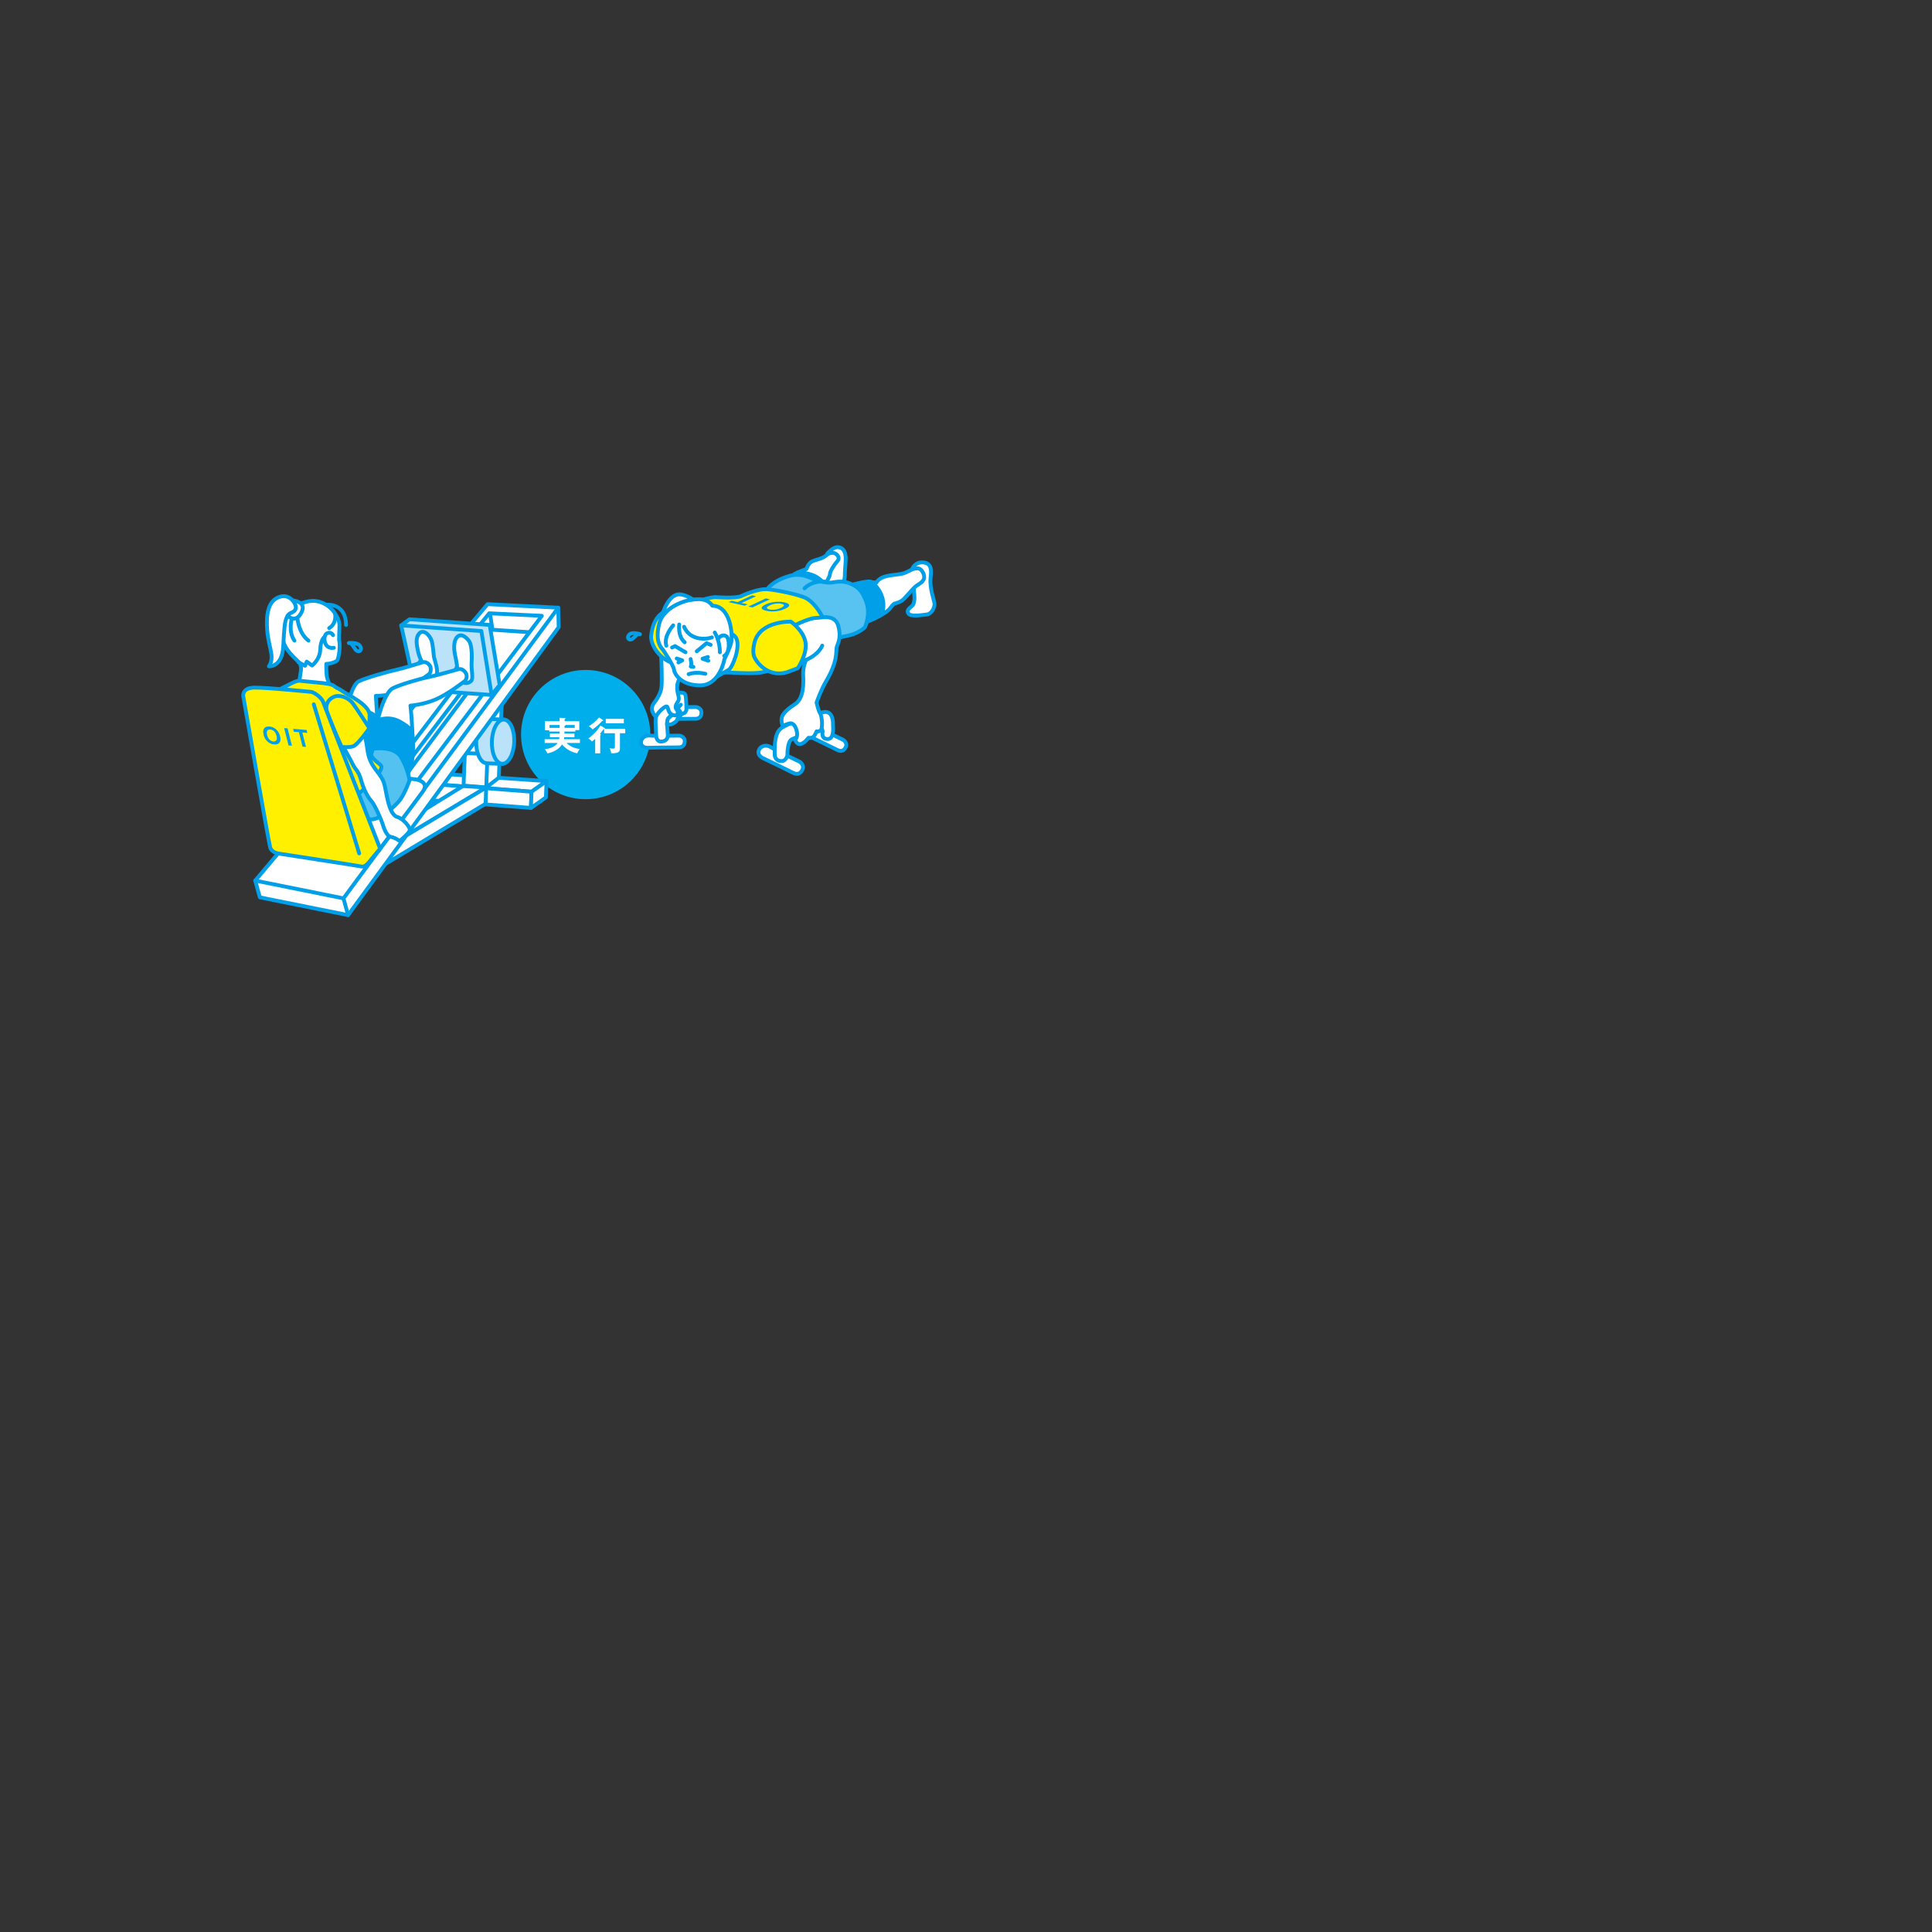 <?xml version="1.0" encoding="UTF-8"?>
<svg id="b" data-name="レイヤー 2" xmlns="http://www.w3.org/2000/svg" viewBox="0 0 1080 1080">
  <rect x="0" y="0" width="1080" height="1080" fill="#333333" stroke="none"/>
  <defs>
    <style>
      .e, .f, .g, .h, .i, .j, .k, .l, .m, .n, .o {
        stroke: #009fe8;
        stroke-linecap: round;
        stroke-linejoin: round;
      }

      .e, .f, .l, .m, .n {
        stroke-width: 2.142px;
      }

      .e, .g, .p {
        fill: none;
      }

      .f, .k, .q {
        fill: #009fe8;
      }

      .g, .h, .i, .j, .k, .o {
        stroke-width: 2.143px;
      }

      .p, .r, .s, .q {
        stroke-width: 0px;
      }

      .r {
        fill: #00aeeb;
      }

      .s, .m, .o {
        fill: #fff;
      }

      .h {
        fill: #bae2f8;
      }

      .i, .n {
        fill: #fff000;
      }

      .j {
        fill: #54c2f0;
      }

      .l {
        fill: #58c3f0;
      }
    </style>
  </defs>
  <g id="c" data-name="レイヤー 1">
    <g>
      <circle class="r" cx="327.394" cy="410.631" r="36.13"/>
      <g>
        <path class="s" d="M321.119,410.086l-.001,2.04-5.707-.002c-.065.52-.109.824-.152,1.106l8.94.003-.001,2.104-7.507-.002c2.191,2.148,4.99,3.061,7.398,3.409-.673.78-.999,1.344-1.433,2.386-1.519-.304-5.598-1.477-8.504-4.993-1.563,2.625-4.753,4.316-8.139,5.031-.282-.716-.933-1.801-1.431-2.344,2.127-.281,5.533-1.039,7.096-3.491l-7.204-.002.001-2.104,8.072.002c.108-.434.13-.737.174-1.106l-5.316-.001.001-2.04,5.424.001c.022-.434.022-.542.022-1.149l-5.858-.001v-.717l-2.387-.001.001-5.056,8.159.002.001-1.909,2.885.109c.108,0,.477,0,.477.261,0,.195-.108.238-.499.434l-.001,1.106,8.202.003-.001,4.947-2.192-.001-.001.825-6.097-.002c0,.347,0,.434-.022,1.149l5.598.002ZM312.853,405.267l-5.663-.001-.001,1.627,5.663.001.001-1.627ZM315.544,406.895l5.728.002.001-1.627-5.316-.002c.087.065.152.13.152.217,0,.151-.412.304-.564.347v1.063Z"/>
        <path class="s" d="M337.834,406.859c.152.087.325.217.325.347,0,.065,0,.108-.022.174l11.37.004-.001,2.495-2.951-.001-.002,8.593c-.001,1.497-.521,2.733-4.882,2.623-.108-.846-.477-2.062-.933-2.799.412.065,1.497.195,1.866.195.824.001,1.128-.194,1.129-.91l.002-7.703-6.011-.002.001-2.321c-.087.021-.174.021-.282.021-.694.911-1.802,2.386-2.106,2.711.325.087.542.195.542.369s-.13.304-.347.369l-.003,10.089-2.821-.001.003-8.114c-1.063.954-1.454,1.258-1.823,1.519-.477-.694-1.388-1.368-2.039-1.715,3.863-2.668,6.316-6.269,6.771-7.224l2.213,1.281ZM336.946,402.389c.13.087.26.173.26.347,0,.261-.391.304-.586.282-1.888,2.061-3.386,3.362-5.404,4.729-.585-.781-1.519-1.454-2.083-1.759,1.866-1.062,4.558-3.404,5.752-4.924l2.061,1.325ZM348.728,404.344l-10.111-.003.001-2.495,10.111.003-.001,2.495Z"/>
      </g>
    </g>
    <g>
      <g>
        <path class="m" d="M367.749,398.221c.168-1.252,1.651-3.48,4.972-3.139,3.321.341,16.345.164,16.345.164,0,0,3.321.341,3.045,3.496-.238,2.723-2.085,3.118-3.894,3.081-3.672-.074-16.385.068-16.385.068,0,0-4.634.433-4.083-3.67Z"/>
        <path class="m" d="M380.054,387.215s2.578-.424,3.103,1.284c.525,1.708.559,8.313.559,8.313,0,0-.553,2.275-2.595,2.183-2.041-.092-2.749-1.527-2.749-1.527l-.398-6.074s.135-4.449,2.08-4.179Z"/>
        <path class="m" d="M358.394,414.375c.157-1.254,1.619-3.495,4.943-3.184,3.324.311,16.346.015,16.346.015,0,0,3.324.311,3.077,3.468-.213,2.725-2.056,3.137-3.865,3.116-3.673-.041-16.384.216-16.384.216,0,0-4.63.475-4.116-3.632Z"/>
        <path class="m" d="M380.593,393.959s-5.937,6.416-6.88,7.462c-.943,1.046-.826,3.381-.826,3.381l.44,6.276s.22,3.138-3.524,3.451c-2.884.241-2.987-3.142-2.987-3.142,0,0-.178-2.646-.328-7.345s1.495-6.084,1.495-6.084l3.443-3.22"/>
        <path class="m" d="M378.999,396.344s2.031,1.82,1.585,3.208c-.447,1.389-1.242.66-1.242.66,0,0-.682,2.263-1.289,2.94-.607.677-2.706,1.799-2.898,1.79s-2.24.276-2.24.276c0,0,.005-3.258.798-3.799.793-.541,1.872-1.773,1.872-1.773l3.414-3.304Z"/>
        <path class="m" d="M424.702,418.458c.769-1.147,3.296-2.616,6.388-.68,3.092,1.935,15.946,8.041,15.946,8.041,0,0,3.092,1.935,1.3,4.895-1.546,2.555-3.547,2.052-5.303,1.144-3.565-1.844-16.097-7.834-16.097-7.834,0,0-4.752-1.81-2.234-5.566Z"/>
        <path class="m" d="M451.113,406.915c.699-1.042,2.995-2.377,5.804-.618s14.489,7.306,14.489,7.306c0,0,2.809,1.759,1.181,4.448-1.405,2.322-3.223,1.864-4.818,1.039-3.239-1.675-14.626-7.118-14.626-7.118,0,0-4.318-1.645-2.03-5.058Z"/>
        <path class="m" d="M433.092,422.385s.284,2.915,3.456,3.058c3.172.143,3.609-3.431,3.609-3.431,0,0-.073-7.604,2.466-8.734,5.867-2.611,16.051-6.603,16.051-6.603,0,0,1.48.896,1.111,2.952s.798,3.767,3.299,3.465c3.47-.419,2.56-7.762,2.56-7.762,0,0,.648-8.263-5.201-7.282-5.848.981-20.045,6.285-23.905,9.152s-3.549,11.311-3.446,15.185Z"/>
        <path class="m" d="M509.98,317.885s1.639-4.107,6.527-3.441c4.888.667,3.986,5.735,3.673,8.892-.532,5.358,1.933,12.014,2.194,13.883.309,2.212-1.569,5.916-4.117,6.249-2.548.333-8.899,1.385-10.313-.318-1.414-1.703.141-2.996,1.532-4.126,1.392-1.13,1.277-1.88,1.648-3.502.371-1.623-.857-10.768-.744-13.296.114-2.528-.401-4.34-.401-4.34Z"/>
        <path class="m" d="M462.527,309.344s3.128-3.585,5.67-3.471c3.569.16,4.335,3.026,4.525,5.419.191,2.393-.496,7.727-.441,9.816s-.849,5.625-.849,5.625l-10.289.134s2.6-4.801,2.599-8.079c-.002-3.279-1.215-9.443-1.215-9.443Z"/>
        <path class="m" d="M446.586,332.471s3.932-4.592,8.813-3.776c4.881.816,12.459,1.305,13.818.919,1.359-.386,5.792-2.869,11.936-3.636,6.144-.767,8.808-.349,8.808-.349,0,0,1.161-2.63,5.825-3.613,4.664-.983,7.483-.707,10.369-1.918,2.886-1.212,3.676-2.219,6.515-2.39s4.579,4.229,3.755,5.981c-.824,1.751-1.892,2.299-4.041,3.693-2.149,1.394-6.601,7.602-8.736,8.698-2.136,1.096-3.636,1.327-3.636,1.327,0,0-.602.122-2.507,2.719-1.905,2.597-9.217,6.143-12.854,7.47-3.636,1.327-17.788,7.844-23.888,4.291-6.099-3.553-14.179-19.414-14.179-19.414Z"/>
        <path class="m" d="M437.43,327.29s5.628-5.857,7.155-6.683c1.527-.826,6.225-2.552,6.225-2.552,0,0,1.046-3.381,3.324-4.321,2.278-.941,5.732-1.531,7.286-2.951,1.554-1.42,2.764-1.813,4.251-1.746,1.636.073,4.361,2.431,2.477,4.582-1.885,2.151-4.128,5.626-4.201,7.262s-2.802,5.984-2.802,5.984l-13.611,7.734-10.103-7.309Z"/>
        <path class="f" d="M474.057,327.63s11.601-3.782,13.45-2.161c.459.402,8.652,6.97,5.702,17.424l-12.907,7.05s.136-22.122-6.246-22.313Z"/>
        <path class="f" d="M446.844,319.826s6.841.594,10.442,3.235c3.601,2.642,3.858,3.805,3.858,3.805l-1.96,2.767-18.122-4.248s.548-3.695,5.782-5.558Z"/>
        <path class="m" d="M369.571,366.343s.73,14.213.14,18.214c-.458,3.102-2.574,6.517-3.895,8.108-3.471,4.184.76,8.003.76,8.003,0,0,1.469-2.459,3.051-3.893,2.391-2.167,3.309-2.184,3.52-1.44.636,2.237,1.225,3.894,3.228,4.429,1.175.314,2.087.257,2.441-1.073.442-1.663-1.199-2.033-1.132-3.52.12-2.677,2.512-2.648,1.54-6.269-.973-3.621-1.067-6.955.768-9.663,3.138-4.63,3.949-6.864,3.333-9.723-.617-2.859-13.753-3.174-13.753-3.174Z"/>
        <path class="l" d="M426.63,332.17s2.426-3.622,5.175-5.728c3.858-2.956,9.387-4.621,11.454-4.928,5.664-.839,9.681,1.499,11.538,2.308,2.784,1.212,5.423,1.606,8.391,1.888,2.968.282,7.237-2.308,14.037,1.432,3.481,1.914,5.114,4.316,6.9,8.954,2.802,7.279-.655,14.575-.655,14.575,0,0-3.277,3.28-8.847,4.52-6.774,1.508-17.608,3.828-17.608,3.828,0,0-6.472-18.472-11.408-21.376-4.936-2.904-18.978-5.473-18.978-5.473Z"/>
        <path class="n" d="M372.14,341.7s-6.999,1.82-8.129,13.691c-.517,5.435,5.489,14.447,14.224,15.734,8.735,1.287-6.095-29.425-6.095-29.425Z"/>
        <path class="n" d="M399.67,333.776s11.671.914,14.719-.588c3.048-1.502,9.626-3.875,13.649-3.843s18.931,2.971,22.794,5.163c5.484,3.111,9.17,10.811,9.17,10.811,0,0,1.069,14.912-6.614,20.081-7.684,5.168-21.346,8.793-25.726,10.086-4.38,1.293-13.341.78-20.182.472-6.841-.307-29.019,3.479-34.537-13.012-5.518-16.492,15.06-28.204,26.727-29.169Z"/>
        <path class="m" d="M400.411,378.381s5.041-2.764,7.035-4.016c1.994-1.252,6.686-12.803,4.075-17.689-2.612-4.886-17.897-6.318-17.897-6.318,0,0-8.553,11.239-7.415,15.761,1.138,4.522,14.202,12.262,14.202,12.262Z"/>
        <path class="e" d="M357.76,354.525s-4.276-1.476-5.896.166c-1.62,1.642-.606,3.141.929,2.785,1.535-.356,3.143-3.629,4.967-2.952Z"/>
        <g>
          <path class="q" d="M438.967,340.278c-.998.464-2.008.815-3.027,1.054-.75.176-1.549.306-2.385.391-.838.086-1.615.114-2.33.086-.959-.037-1.893-.157-2.805-.361-1.65-.371-2.523-.876-2.621-1.514-.094-.64.652-1.33,2.248-2.072,1.582-.736,3.314-1.201,5.191-1.397,1.877-.194,3.637-.107,5.281.262,1.668.375,2.549.879,2.643,1.513s-.637,1.313-2.195,2.039ZM436.569,339.786c1.109-.516,1.656-.973,1.643-1.371-.014-.398-.469-.698-1.373-.901-.9-.201-1.926-.234-3.074-.1-1.143.134-2.287.465-3.422.993-1.123.522-1.678.976-1.668,1.358.012.385.482.68,1.414.889.934.21,1.965.248,3.092.117,1.131-.133,2.262-.461,3.389-.985Z"/>
          <path class="q" d="M430.377,335.013l-9.799,4.559-2.262-.508,9.799-4.559,2.262.508Z"/>
          <path class="q" d="M422.702,333.291l-8.141,3.787,3.324.746-1.658.771-8.904-1.998,1.658-.771,3.316.744,8.141-3.787,2.264.508Z"/>
        </g>
        <path class="m" d="M382.864,335.803s-10.129,3.127-13.359,10.067c-1.548,3.327-2.248,8.469-1.633,11.86.668,3.684,2.729,5.486,2.729,5.486,0,0,5.865,8.6,6.169,11.114s3.975,8.931,14.818,8.794c10.843-.138,13.369-14.612,13.369-14.612,0,0,2.898-5.768,3.748-9.209,1.019-4.122-.185-20.648-10.476-20.686-3.579-5.36-10.544-3.43-15.365-2.813Z"/>
        <path class="m" d="M401.293,357.302s1.887-3.271,4.66-1.666c1.949,1.128,2.292,9.273-1.119,10.995"/>
        <path class="m" d="M384.945,376.855s1.843-.65,4.067-.772c2.224-.122,5.28.556,5.28.556"/>
        <path class="m" d="M386.067,368.417s.779,3.291.075,4.147l1.496.247"/>
        <polyline class="m" points="378.305 368.113 381.369 369.139 379.247 370.317"/>
        <polyline class="m" points="395.707 367.258 392.718 368.229 395.931 369.35"/>
        <polyline class="m" points="375.687 361.968 377.323 361.153 383.209 364.616"/>
        <polyline class="m" points="389.488 364.078 394.957 359.564 397.251 360.463"/>
        <path class="m" d="M382.416,350.376s1.282,3.524,4.806,5.286c5.432,2.716,10.732.641,10.732.641"/>
        <path class="m" d="M376.329,349.575s-5.537,5.932-3.844,11.373"/>
        <path class="m" d="M423.552,367.499c-.543-3.433,1.596-12.297,8.085-14.092,6.489-1.795,8.564-1.552,11.47-3.21,2.906-1.658,9.901-4.771,13.031-4.779,3.13-.008,10.842-2.493,12.596,4.888,1.755,7.381-.887,9.796-1.143,12.169-.256,2.373.626,7.491-5.986,18.669-2.587,4.373-5.138,11.542-5.138,11.542,0,0,.895,4.381,2.011,6.07,1.116,1.689,1.482,8.445.32,9.448s-2.325.64-2.325.64c0,0-1.006,2.708-2.142,3.297-1.136.589-2.363.286-2.363.286l-1.829,2.028s-2.071,1.893-3.603,1.452c-1.532-.441-2.065-2.389-2.065-2.389,0,0,1.693-1.213.955-4.674-.739-3.461-2.45-4.839-3.958-4.46-1.507.379-3.91,1.376-3.91,1.376,0,0-1.177-2.273-.461-4.923s5.053-5.808,7.1-7.062c5.21-3.193,4.997-11.697,4.758-16.328-.239-4.63,1.658-8.581,1.658-8.581,0,0-7.42,5.926-13.666,5.645-6.246-.281-12.351-.406-13.395-7.01Z"/>
        <path class="m" d="M399.555,353.58s2.861,4.473,2.883,11.053"/>
        <path class="m" d="M387.27,335.035s-5.036-3.379-8.521-2.706c-6.348,1.225-9.244,13.542-9.244,13.542,0,0,3.593-8.252,17.765-10.836Z"/>
        <path class="n" d="M421.927,358.601s-1.575,5.071-.373,8.307c1.201,3.237,7.663,11.974,18.329,8.903l6.101-2.296s5.638-8.315,4.218-14.867c-1.419-6.552-8.068-11.135-8.068-11.135,0,0-16.742-.63-20.207,11.088Z"/>
        <path class="m" d="M459.649,360.909s-1.786,4.892-9.036,7.956"/>
        <path class="e" d="M462.008,325.286s-7.038-1.518-12.283,3.588"/>
      </g>
      <path class="m" d="M379.692,349.095s-.961,6.567,3.043,9.931"/>
    </g>
    <g>
      <polygon class="o" points="297.136 442.579 235.714 437.827 241.476 432.185 305.517 436.643 297.136 442.579"/>
      <polygon class="o" points="296.782 451.62 235.267 446.942 235.714 437.827 297.136 442.579 296.782 451.62"/>
      <polygon class="o" points="278.863 434.715 271.803 440.215 269.225 356.016 281.918 356.512 278.863 434.715"/>
      <polygon class="o" points="271.803 440.215 259.133 439.134 262.149 361.933 274.842 362.429 271.803 440.215"/>
      <polygon class="o" points="296.779 451.692 305.161 445.756 305.517 436.643 297.136 442.579 296.779 451.692"/>
      <polygon class="o" points="192.842 487.623 182.403 486.528 258.745 439.414 271.803 440.215 192.842 487.623"/>
      <polygon class="o" points="192.486 496.736 271.447 449.328 271.803 440.215 192.842 487.623 192.486 496.736"/>
      <path class="h" d="M272.938,401.892c-3.446-.135-6.455,5.292-6.722,12.121-.267,6.829,2.31,12.474,5.756,12.609l-.002.062,8.755.342.969-24.792-8.755-.342Z"/>
      <ellipse class="h" cx="281.209" cy="414.599" rx="12.374" ry="6.244" transform="translate(-144.053 679.407) rotate(-87.763)"/>
      <polygon class="o" points="142.675 492.253 145.258 501.622 194.578 511.553 312.305 350.605 312.064 339.698 272.543 337.732 142.675 492.253"/>
      <polyline class="g" points="142.675 492.253 191.996 502.184 312.064 339.698"/>
      <polyline class="g" points="182.084 455.362 273.471 342.832 302.892 344.253 227.962 443.6"/>
      <polygon class="h" points="279.319 382.902 274.821 388.485 236.786 382.077 224.263 349.6 228.915 346.173 273.735 349.331 279.319 382.902"/>
      <polygon class="h" points="274.821 388.485 232.134 385.504 224.263 349.6 269.083 352.757 274.821 388.485"/>
      <path class="o" d="M193.971,431.096l38.581,4.599s7.798,1.256,3.777,6.806c-4.021,5.55-23.836,31.884-23.836,31.884,0,0-1.592,4.218-7.755,3.74-6.164-.479-44.698-6.264-44.698-6.264l33.932-40.764Z"/>
      <line class="g" x1="210.878" y1="441.387" x2="251.857" y2="387.492"/>
      <line class="g" x1="215.965" y1="442.098" x2="256.944" y2="388.202"/>
      <path class="o" d="M235.432,369.159s-1.314-2.792-1.706-4.872-1.593-6.473-.066-9.181c2.538-4.503,6.504-.002,7.492,2.723.989,2.725,1.202,8.454,1.458,9.535.94,3.967,3.382,9.614.012,11.199-3.37,1.585-7.939.114-9.018-3.485-1.079-3.599,1.827-5.92,1.827-5.92Z"/>
      <path class="o" d="M255.561,372.72s-.483-3.611-.999-5.664-1.261-6.797.101-9.592c2.264-4.647,6.058-1.234,7.628,1.01,1.113,1.589,1.705,6.391,1.346,11.554-.329,4.733,1.134,9.11-.224,10.545-2.56,2.705-7.033.791-8.326-2.737-1.292-3.528.473-5.115.473-5.115Z"/>
      <path class="o" d="M176.234,443.322s6.032,12.196,17.822,7.556,18.038-25.847,17.495-37.095c-.68-14.098-1.45-24.803-1.45-24.803,0,0,7.895.139,14.818-2.899s15.086-9.395,15.086-9.395c0,0,1.197-1.122.656-3.782-.213-1.048-2.121-3.308-4.356-2.716-2.235.592-9.912,3.181-14.749,4.228-4.837,1.047-17.348,4.547-21.118,6.511-3.771,1.963-7.395,14.857-8.939,31.858-1.544,17.001-12.677,18.325-12.677,18.325l-2.588,12.211Z"/>
      <path class="o" d="M193.68,446.994s6.032,12.196,17.822,7.556c11.79-4.64,19.497-26.326,19.255-38.12-.29-14.111-1.328-21.974-1.328-21.974,0,0,6.969-.479,13.947-3.387,6.978-2.907,16.571-10.437,16.571-10.437,0,0,1.448-1.478.727-3.769-.321-1.02-2.059-3.348-4.304-2.797s-12.238,3.528-17.094,4.484c-4.856.956-16.062,4.279-19.833,6.242-3.771,1.963-8.954,14.663-10.498,31.665-1.544,17.001-12.677,18.325-12.677,18.325l-2.588,12.211Z"/>
      <path class="k" d="M212.135,402.334s5.54-2.246,11.564,1.155c6.023,3.401,6.644,5.536,6.644,5.536,0,0,1.937,13.444-1.364,21.406-3.301,7.962-4.441,5.631-4.441,5.631l-13.814-11.093-2.463-4.494s1.854-15.934,3.875-18.142Z"/>
      <path class="j" d="M174.825,438.87s19.622,1.998,24.136-.992c4.514-2.99,9.55-19.327,9.55-19.327,0,0,11.505-1.837,15.48,4.474,3.975,6.312,4.937,13.209,4.937,13.209,0,0-2.564,7.111-5.167,10.704-2.603,3.592-12.457,12.705-17.84,10.912-5.383-1.793-13.124-1.744-16.664-1.179-3.54.565-14.243-4.602-14.431-17.801Z"/>
      <path class="k" d="M200.391,396.775s8.58.814,10.354,4.929c0,0-3.832,21.71-4.224,22.75-.392,1.04-9.587,2.264-9.587,2.264,0,0-5.131-26.233-3.637-28.461,1.494-2.228,7.094-1.482,7.094-1.482Z"/>
      <line class="g" x1="191.996" y1="502.184" x2="194.578" y2="511.553"/>
      <path class="o" d="M186.699,342.065s3.01,3.987,3.062,7.155c.052,3.168-.484,7.896-.026,9.673.458,1.777-.138,9.801-1.648,10.665-2.879,1.647-5.689,1.537-5.689,1.537,0,0-.094,6.22.562,8.113,1.423,4.101,3.156,9.27,3.156,9.27,0,0-10.841-1.655-15.893-2.908-5.052-1.253-2.597-5.554-2.535-7.135.062-1.581,1.239-4.701.106-7.207-1.133-2.507-10.769-7.984-10.034-17.805.736-9.821,2.832-13.961,12.973-16.907,10.141-2.946,15.965,5.549,15.965,5.549Z"/>
      <path class="g" d="M186.191,355.061s-.978-1.973-3.12-1.177c-2.142.796-2.124,4.842-.619,6.836,1.505,1.994,4.167,1.394,4.167,1.394"/>
      <path class="g" d="M181.23,356.178s-1.998,1.425-2.218,7.045c-.22,5.62-4.565,8.792-4.565,8.792l-2.973-2.159-.957,2.296-3.635-1.913"/>
      <path class="o" d="M164.109,335.71s7.333.657,4.466,6.526c-2.868,5.868-6.79,2.725-6.79,2.725,0,0-2.349-2.906-2.091-5.007.258-2.101,1.642-4.722,4.416-4.244Z"/>
      <path class="o" d="M165.313,340.174c.657-2.251-3.021-8.209-8.534-6.666-3.57 1-7.365,3.934-7.567,13.6-.294,14.097,5.141,19.113,1.119,25.372,0,0,7.363.639,7.991-10.945.628-11.584.783-13.822,2.152-16.834,1.307-2.876,4.027-1.745,4.839-4.527Z"/>
      <path class="o" d="M187.351,343.362s.957,5.165-3.348,7.747"/>
      <path class="g" d="M182.81,338.043s10.592-.993,10.639,11.321"/>
      <path class="g" d="M194.99,359.45s4.945-.51,6.268,1.652c1.323,2.162-.137,3.513-1.69,2.748-1.553-.764-2.456-4.669-4.577-4.4Z"/>
      <path class="i" d="M167.255,380.529s6.247.654,10.287,1.028c4.434.411,7.965.739,9.526,2.135,1.186,1.061,2.53,1.228,4.751,2.897,2.221,1.67,14.667,7.257,14.792,13.066.177,8.227-2.092,8.537-1.01,16.846,1.083,8.309,5.848,9.154,7.508,11.681,1.66,2.527-12.274,18.958-21.406,18.601-9.133-.357-18.871-6.41-22.688-16.761-3.817-10.351-8.426-18.446-8.426-18.446,0,0-5.672-3.388-5.925-10.433-.252-7.046-1.127-14.764,3.111-16.588,2.768-1.192,7.372-4.109,9.48-4.027Z"/>
      <path class="o" d="M190.201,391.979c4.486-2.42,8.496,3.146,9.237,6.693.741,3.547,4.426,8.264,5.898,20.106,1.301,10.466,7.078,12.413,9.29,18.832,1.337,3.879,2.299,17.679,7.52,19.114,3.184.875,7.17,5.557,6.926,7.306-.244,1.749-5.691,6.11-5.691,6.11,0,0-2.215-1.845-4.835-2.3-2.621-.454-4.178-5.616-4.643-7.217-.465-1.601-4.33-10.723-6.355-12.913-2.025-2.19-4.157-6.143-5.701-11.656-1.544-5.513-2.962-5.217-4.912-9.338-1.926-4.072-8.533-14.389-9.903-21.142-1.475-7.269-.783-11.464,3.17-13.596Z"/>
      <path class="i" d="M186.96,389.39c2.831-1.064,7.568.326,10.248,3.773,1.93,2.482,9.291,13.876,9.291,13.876,0,0-6.524,9.419-9.193,10.194-2.669.775-6.343.28-6.343.28,0,0-8.088-18.081-8.505-20.912-.417-2.831,1.111-5.937,4.503-7.212Z"/>
      <path class="i" d="M136.063,389.679s-1.424-5.271,6.4-5.291c7.824-.02,31.837,2.423,31.837,2.423,0,0,5.152,1.956,6.614,6.25s31.578,81.323,31.578,81.323l-6.502,7.895s-2.054,2.527-3.669,2.138c-1.615-.389-46.533-7.262-46.533-7.262,0,0-3.893-.478-4.755-3.445-.862-2.967-14.971-84.031-14.971-84.031Z"/>
      <line class="o" x1="175.402" y1="393.712" x2="200.789" y2="477.053"/>
      <line class="o" x1="266.221" y1="421.231" x2="261.29" y2="421.038"/>
      <path class="o" d="M166.292,345.796s.591,8.079,6.138,12.295"/>
      <path class="o" d="M163.153,345.849s-2.2,7.078,1.435,12.243"/>
      <g>
        <path class="q" d="M147.379,410.816c-.248-.987-.312-1.805-.192-2.449.091-.477.274-.894.548-1.255.274-.36.61-.617,1.006-.769.527-.205,1.176-.275,1.948-.209,1.397.119,2.627.658,3.69,1.616,1.062.957,1.792,2.226,2.189,3.805.395,1.565.287,2.754-.323,3.566-.61.814-1.611,1.161-3.004,1.042-1.41-.12-2.643-.656-3.697-1.607-1.054-.951-1.775-2.197-2.164-3.74ZM149.336,410.918c.276,1.098.734,1.951,1.373,2.56.639.61,1.34.947,2.103,1.012.763.065,1.319-.162,1.667-.683s.38-1.343.097-2.467c-.279-1.11-.727-1.961-1.341-2.548-.614-.587-1.316-.915-2.106-.982s-1.356.155-1.7.667c-.344.513-.375,1.326-.094,2.441Z"/>
        <path class="q" d="M161.289,416.688l-2.442-9.695,1.915.164,2.442,9.695-1.915-.164Z"/>
        <path class="q" d="M169.126,417.357l-2.029-8.055-2.814-.24-.413-1.641,7.538.644.413,1.641-2.808-.239,2.029,8.055-1.915-.164Z"/>
      </g>
      <line class="o" x1="295.588" y1="353.383" x2="275.484" y2="352.04"/>
      <line class="o" x1="273.978" y1="343.314" x2="275.281" y2="352.04"/>
      <line class="g" x1="228.978" y1="430.432" x2="260.393" y2="388.405"/>
    </g>
  </g>
  <g id="d" data-name="書き出し枠">
    <rect class="p" width="1080" height="1080"/>
  </g>
</svg>